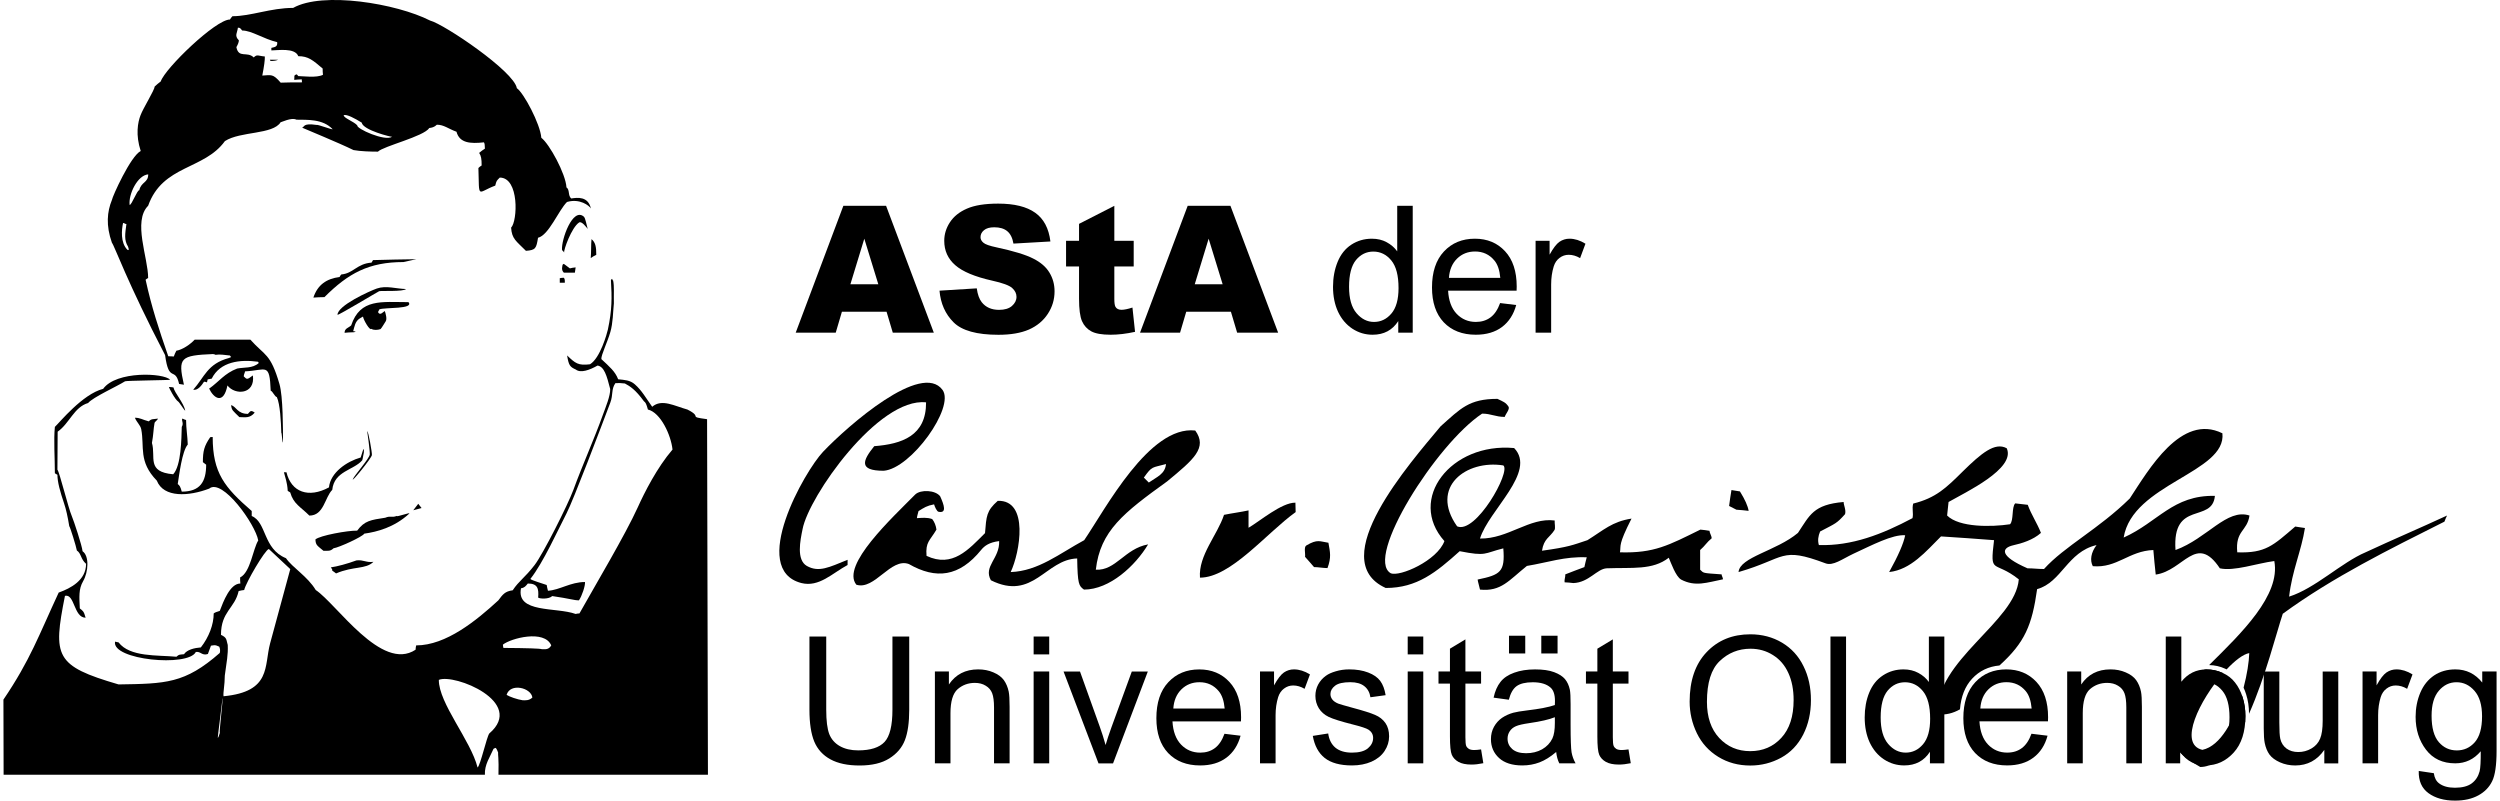 <svg width="331" height="106" viewBox="0 0 331 106" fill="none" xmlns="http://www.w3.org/2000/svg">
    <path d="M55.378 66.701L54.716 67.559L55.813 67.265L55.378 66.701Z" fill="black"/>
    <path d="M48.617 57.109C48.617 57.109 48.991 59.638 48.958 60.168C48.924 60.695 46.91 62.951 46.714 63.445C46.515 63.941 49.169 60.695 49.239 60.254C49.285 59.969 48.755 56.989 48.617 57.109Z" fill="black"/>
    <path d="M268.966 97.148L271.096 97.406C270.762 98.653 270.137 99.622 269.226 100.308C268.316 100.995 267.157 101.341 265.744 101.341C263.966 101.341 262.553 100.789 261.505 99.698C260.469 98.598 259.948 97.062 259.948 95.085C259.948 93.041 260.475 91.45 261.53 90.322C262.584 89.191 263.951 88.627 265.631 88.627C267.255 88.627 268.586 89.175 269.619 90.282C270.648 91.389 271.166 92.949 271.166 94.957C271.166 95.079 271.16 95.26 271.151 95.505H262.078C262.155 96.842 262.538 97.865 263.215 98.576C263.896 99.285 264.745 99.646 265.76 99.646C266.517 99.646 267.157 99.447 267.691 99.048C268.227 98.653 268.653 98.019 268.966 97.148ZM262.195 93.81H268.99C268.898 92.786 268.641 92.023 268.212 91.511C267.556 90.717 266.697 90.322 265.652 90.322C264.708 90.322 263.914 90.635 263.264 91.269C262.621 91.903 262.262 92.749 262.195 93.81Z" fill="black"/>
    <path d="M117.38 41.272H111.47L110.652 44.043H105.352L111.66 27.252H117.318L123.636 44.043H118.204L117.38 41.272ZM116.289 37.637L114.434 31.605L112.592 37.637H116.289Z" fill="black"/>
    <path d="M124.39 38.484L129.325 38.178C129.432 38.981 129.652 39.591 129.98 40.011C130.514 40.688 131.28 41.025 132.273 41.025C133.012 41.025 133.579 40.857 133.975 40.517C134.379 40.164 134.584 39.759 134.584 39.303C134.584 38.864 134.394 38.475 134.011 38.132C133.631 37.788 132.745 37.461 131.354 37.154C129.079 36.642 127.452 35.965 126.483 35.115C125.505 34.267 125.018 33.194 125.018 31.878C125.018 31.014 125.269 30.199 125.766 29.436C126.269 28.663 127.016 28.059 128.019 27.624C129.027 27.18 130.41 26.959 132.157 26.959C134.302 26.959 135.936 27.364 137.058 28.167C138.189 28.961 138.86 30.23 139.075 31.971L134.18 32.252C134.051 31.495 133.775 30.947 133.355 30.604C132.941 30.26 132.368 30.092 131.636 30.092C131.035 30.092 130.584 30.221 130.278 30.481C129.974 30.732 129.821 31.039 129.821 31.404C129.821 31.67 129.941 31.916 130.195 32.13C130.437 32.351 131.02 32.556 131.936 32.749C134.204 33.237 135.829 33.733 136.807 34.239C137.794 34.735 138.502 35.352 138.946 36.093C139.397 36.835 139.623 37.66 139.623 38.573C139.623 39.652 139.326 40.645 138.732 41.552C138.137 42.463 137.303 43.156 136.234 43.631C135.164 44.096 133.815 44.326 132.187 44.326C129.331 44.326 127.354 43.775 126.253 42.674C125.153 41.577 124.537 40.179 124.39 38.484Z" fill="black"/>
    <path d="M147.537 27.252V31.88H150.102V35.276H147.537V39.599C147.537 40.12 147.592 40.46 147.69 40.628C147.843 40.889 148.11 41.018 148.493 41.018C148.833 41.018 149.315 40.919 149.937 40.72L150.28 43.936C149.125 44.19 148.049 44.319 147.049 44.319C145.888 44.319 145.032 44.166 144.484 43.868C143.935 43.571 143.521 43.12 143.255 42.517C142.994 41.907 142.865 40.919 142.865 39.559V35.276H141.146V31.88H142.865V29.64L147.537 27.252Z" fill="black"/>
    <path d="M162.972 41.272H157.059L156.241 44.043H150.941L157.249 27.252H162.911L169.225 44.043H163.797L162.972 41.272ZM161.878 37.637L160.024 31.605L158.184 37.637H161.878Z" fill="black"/>
    <path d="M185.13 44.043V42.51C184.357 43.715 183.229 44.319 181.73 44.319C180.762 44.319 179.867 44.052 179.051 43.519C178.242 42.982 177.608 42.235 177.157 41.278C176.713 40.319 176.492 39.218 176.492 37.974C176.492 36.76 176.697 35.66 177.102 34.673C177.507 33.683 178.11 32.919 178.92 32.392C179.732 31.865 180.639 31.605 181.641 31.605C182.374 31.605 183.024 31.758 183.594 32.07C184.167 32.377 184.633 32.782 184.992 33.278V27.252H187.045V44.043H185.13ZM178.616 37.974C178.616 39.531 178.944 40.693 179.6 41.462C180.259 42.235 181.028 42.624 181.92 42.624C182.822 42.624 183.588 42.256 184.213 41.523C184.848 40.785 185.166 39.654 185.166 38.143C185.166 36.475 184.848 35.255 184.204 34.477C183.563 33.698 182.769 33.309 181.831 33.309C180.912 33.309 180.152 33.683 179.529 34.431C178.92 35.179 178.616 36.362 178.616 37.974Z" fill="black"/>
    <path d="M198.614 40.125L200.745 40.385C200.407 41.63 199.782 42.598 198.875 43.288C197.965 43.971 196.803 44.318 195.393 44.318C193.612 44.318 192.199 43.766 191.154 42.675C190.118 41.578 189.597 40.039 189.597 38.062C189.597 36.017 190.121 34.426 191.175 33.298C192.233 32.167 193.597 31.604 195.276 31.604C196.904 31.604 198.234 32.152 199.264 33.259C200.294 34.365 200.812 35.925 200.812 37.933C200.812 38.056 200.806 38.24 200.797 38.485H191.727C191.804 39.818 192.184 40.842 192.864 41.553C193.545 42.261 194.391 42.623 195.408 42.623C196.162 42.623 196.803 42.423 197.339 42.025C197.873 41.63 198.302 40.995 198.614 40.125ZM191.84 36.787H198.639C198.547 35.763 198.287 35 197.857 34.491C197.201 33.694 196.346 33.298 195.301 33.298C194.354 33.298 193.56 33.611 192.91 34.246C192.27 34.88 191.911 35.726 191.84 36.787Z" fill="black"/>
    <path d="M203.312 44.042V31.879H205.166V33.718C205.642 32.857 206.077 32.29 206.472 32.014C206.877 31.741 207.318 31.604 207.799 31.604C208.495 31.604 209.197 31.824 209.914 32.269L209.206 34.175C208.701 33.878 208.198 33.734 207.695 33.734C207.245 33.734 206.84 33.872 206.481 34.148C206.123 34.414 205.868 34.788 205.715 35.269C205.488 36.002 205.372 36.802 205.372 37.675V44.042H203.312Z" fill="black"/>
    <path d="M118.159 84.275H120.381V93.974C120.381 95.663 120.191 97.005 119.808 97.998C119.425 98.992 118.732 99.801 117.73 100.426C116.737 101.045 115.431 101.352 113.812 101.352C112.24 101.352 110.956 101.085 109.96 100.542C108.957 100 108.24 99.212 107.811 98.191C107.385 97.158 107.17 95.751 107.17 93.974V84.275H109.393V93.965C109.393 95.424 109.53 96.502 109.797 97.198C110.073 97.885 110.536 98.412 111.195 98.786C111.857 99.16 112.666 99.35 113.622 99.35C115.259 99.35 116.418 98.976 117.114 98.234C117.806 97.496 118.159 96.076 118.159 93.965V84.275Z" fill="black"/>
    <path d="M123.78 101.065V88.903H125.634V90.625C126.529 89.292 127.82 88.627 129.509 88.627C130.241 88.627 130.913 88.756 131.523 89.022C132.142 89.283 132.608 89.626 132.914 90.052C133.218 90.481 133.432 90.993 133.555 91.582C133.631 91.965 133.671 92.627 133.671 93.584V101.065H131.609V93.666C131.609 92.826 131.523 92.201 131.363 91.787C131.204 91.367 130.919 91.03 130.508 90.788C130.103 90.534 129.622 90.414 129.071 90.414C128.194 90.414 127.437 90.69 126.796 91.245C126.162 91.803 125.843 92.866 125.843 94.423V101.065H123.78Z" fill="black"/>
    <path d="M136.853 84.275V86.642H138.916V84.275H136.853ZM136.853 88.904V101.067H138.916V88.904H136.853Z" fill="black"/>
    <path d="M145.443 101.071L140.814 88.908H142.991L145.602 96.191C145.887 96.976 146.145 97.794 146.381 98.643C146.565 98.003 146.816 97.23 147.144 96.329L149.851 88.908H151.972L147.368 101.071H145.443Z" fill="black"/>
    <path d="M162.121 97.152L164.252 97.409C163.914 98.657 163.289 99.626 162.382 100.312C161.471 100.999 160.31 101.345 158.9 101.345C157.119 101.345 155.706 100.793 154.661 99.702C153.625 98.602 153.104 97.066 153.104 95.089C153.104 93.045 153.628 91.454 154.685 90.326C155.74 89.195 157.104 88.631 158.783 88.631C160.411 88.631 161.741 89.179 162.771 90.286C163.801 91.393 164.319 92.953 164.319 94.96C164.319 95.083 164.313 95.264 164.304 95.509H155.234C155.31 96.846 155.691 97.869 156.371 98.58C157.052 99.288 157.897 99.65 158.915 99.65C159.669 99.65 160.31 99.451 160.846 99.052C161.38 98.657 161.808 98.022 162.121 97.152ZM155.347 93.814H162.146C162.054 92.79 161.793 92.027 161.364 91.515C160.708 90.721 159.853 90.326 158.808 90.326C157.861 90.326 157.067 90.638 156.417 91.273C155.776 91.907 155.418 92.753 155.347 93.814Z" fill="black"/>
    <path d="M166.824 101.065V88.903H168.682V90.742C169.154 89.881 169.589 89.314 169.988 89.038C170.392 88.765 170.834 88.627 171.315 88.627C172.011 88.627 172.722 88.847 173.439 89.292L172.728 91.199C172.225 90.901 171.72 90.757 171.217 90.757C170.766 90.757 170.362 90.895 170 91.171C169.644 91.434 169.384 91.812 169.231 92.293C169.004 93.025 168.887 93.825 168.887 94.696V101.065H166.824Z" fill="black"/>
    <path d="M173.814 97.433L175.853 97.111C175.966 97.93 176.288 98.555 176.806 98.99C177.333 99.426 178.066 99.649 179.007 99.649C179.954 99.649 180.656 99.456 181.113 99.076C181.572 98.684 181.802 98.227 181.802 97.706C181.802 97.243 181.594 96.875 181.189 96.609C180.91 96.425 180.205 96.195 179.083 95.913C177.572 95.53 176.524 95.202 175.939 94.929C175.356 94.647 174.912 94.258 174.608 93.767C174.311 93.271 174.158 92.728 174.158 92.133C174.158 91.591 174.28 91.088 174.526 90.629C174.777 90.162 175.12 89.783 175.546 89.476C175.868 89.237 176.303 89.041 176.852 88.881C177.413 88.713 178.005 88.627 178.639 88.627C179.595 88.627 180.426 88.765 181.146 89.041C181.87 89.317 182.403 89.691 182.749 90.162C183.093 90.629 183.329 91.257 183.457 92.042L181.444 92.317C181.352 91.689 181.082 91.202 180.641 90.852C180.205 90.5 179.586 90.322 178.786 90.322C177.839 90.322 177.168 90.475 176.763 90.788C176.356 91.104 176.15 91.469 176.15 91.888C176.15 92.158 176.236 92.4 176.402 92.615C176.57 92.835 176.84 93.019 177.196 93.163C177.404 93.24 178.005 93.415 179.013 93.691C180.472 94.08 181.487 94.402 182.06 94.653C182.642 94.898 183.099 95.257 183.43 95.729C183.758 96.204 183.918 96.793 183.918 97.495C183.918 98.181 183.718 98.831 183.314 99.441C182.915 100.045 182.336 100.511 181.579 100.848C180.825 101.176 179.97 101.344 179.013 101.344C177.435 101.344 176.227 101.013 175.393 100.357C174.569 99.701 174.044 98.724 173.814 97.433Z" fill="black"/>
    <path d="M186.38 84.275V86.642H188.442V84.275H186.38ZM186.38 88.904V101.067H188.442V88.904H186.38Z" fill="black"/>
    <path d="M196.095 99.221L196.393 101.048C195.813 101.168 195.295 101.229 194.836 101.229C194.088 101.229 193.508 101.106 193.095 100.87C192.681 100.634 192.393 100.328 192.224 99.948C192.055 99.558 191.973 98.74 191.973 97.502V90.507H190.458V88.904H191.973V85.888L194.02 84.652V88.904H196.095V90.507H194.02V97.618C194.02 98.204 194.057 98.587 194.124 98.755C194.201 98.924 194.317 99.052 194.477 99.154C194.645 99.252 194.882 99.304 195.185 99.304C195.415 99.304 195.721 99.273 196.095 99.221Z" fill="black"/>
    <path d="M206.038 99.563C205.275 100.213 204.536 100.67 203.825 100.94C203.123 101.206 202.366 101.344 201.556 101.344C200.22 101.344 199.196 101.016 198.479 100.366C197.762 99.71 197.4 98.877 197.4 97.862C197.4 97.264 197.532 96.725 197.799 96.234C198.074 95.738 198.433 95.343 198.868 95.042C199.313 94.745 199.809 94.518 200.358 94.365C200.763 94.257 201.372 94.156 202.188 94.058C203.855 93.859 205.075 93.623 205.863 93.347C205.869 93.065 205.878 92.884 205.878 92.808C205.878 91.965 205.679 91.376 205.29 91.033C204.763 90.567 203.984 90.331 202.945 90.331C201.976 90.331 201.259 90.509 200.79 90.852C200.333 91.189 199.99 91.781 199.77 92.645L197.753 92.369C197.937 91.508 198.243 90.812 198.663 90.288C199.08 89.752 199.684 89.347 200.477 89.065C201.274 88.774 202.197 88.63 203.242 88.63C204.281 88.63 205.121 88.749 205.771 88.995C206.421 89.24 206.899 89.546 207.209 89.92C207.512 90.288 207.727 90.751 207.849 91.318C207.917 91.667 207.947 92.302 207.947 93.218V95.968C207.947 97.883 207.993 99.097 208.076 99.609C208.168 100.115 208.346 100.602 208.606 101.068H206.452C206.237 100.639 206.099 100.137 206.038 99.563ZM205.863 94.959C205.112 95.263 203.99 95.523 202.494 95.738C201.648 95.861 201.051 95.996 200.701 96.152C200.349 96.305 200.073 96.532 199.883 96.829C199.693 97.12 199.601 97.442 199.601 97.801C199.601 98.35 199.809 98.809 200.22 99.174C200.64 99.542 201.25 99.726 202.053 99.726C202.847 99.726 203.549 99.557 204.168 99.214C204.784 98.861 205.244 98.38 205.535 97.776C205.756 97.311 205.863 96.624 205.863 95.716V94.959ZM199.791 86.521V84.17H201.943V86.521H199.791ZM204.067 86.521V84.17H206.222V86.521H204.067Z" fill="black"/>
    <path d="M215.613 99.221L215.914 101.048C215.331 101.168 214.813 101.229 214.354 101.229C213.606 101.229 213.026 101.106 212.613 100.87C212.199 100.634 211.911 100.328 211.742 99.948C211.573 99.558 211.491 98.74 211.491 97.502V90.507H209.979V88.904H211.491V85.888L213.538 84.652V88.904H215.613V90.507H213.538V97.618C213.538 98.204 213.575 98.587 213.645 98.755C213.722 98.924 213.835 99.052 213.995 99.154C214.163 99.252 214.4 99.304 214.706 99.304C214.936 99.304 215.239 99.273 215.613 99.221Z" fill="black"/>
    <path d="M223.709 92.893C223.709 90.107 224.457 87.924 225.953 86.349C227.449 84.767 229.38 83.982 231.749 83.982C233.297 83.982 234.698 84.35 235.942 85.089C237.187 85.831 238.134 86.87 238.781 88.197C239.44 89.518 239.768 91.017 239.768 92.694C239.768 94.398 239.424 95.924 238.738 97.27C238.048 98.613 237.08 99.63 235.82 100.323C234.56 101.009 233.202 101.356 231.74 101.356C230.161 101.356 228.748 100.973 227.504 100.209C226.26 99.446 225.312 98.407 224.669 97.086C224.028 95.765 223.709 94.367 223.709 92.893ZM225.999 92.924C225.999 94.947 226.541 96.544 227.627 97.711C228.718 98.873 230.085 99.452 231.728 99.452C233.398 99.452 234.771 98.864 235.85 97.69C236.935 96.513 237.475 94.848 237.475 92.687C237.475 91.32 237.248 90.131 236.782 89.114C236.322 88.09 235.645 87.296 234.75 86.738C233.864 86.174 232.871 85.892 231.764 85.892C230.192 85.892 228.831 86.434 227.694 87.52C226.563 88.592 225.999 90.395 225.999 92.924Z" fill="black"/>
    <path d="M244.417 84.275H242.354V101.067H244.417V84.275Z" fill="black"/>
    <path d="M255.524 101.066V99.534C254.751 100.738 253.614 101.342 252.115 101.342C251.147 101.342 250.252 101.076 249.436 100.542C248.627 100.006 247.999 99.258 247.548 98.302C247.107 97.342 246.886 96.242 246.886 94.997C246.886 93.784 247.082 92.683 247.487 91.696C247.891 90.703 248.504 89.943 249.314 89.416C250.123 88.888 251.024 88.628 252.026 88.628C252.756 88.628 253.412 88.781 253.985 89.094C254.558 89.397 255.027 89.805 255.383 90.298V84.275H257.43V101.066H255.524ZM249.001 94.997C249.001 96.555 249.329 97.713 249.985 98.486C250.641 99.258 251.422 99.647 252.314 99.647C253.216 99.647 253.979 99.279 254.604 98.547C255.239 97.805 255.551 96.677 255.551 95.166C255.551 93.498 255.233 92.278 254.589 91.5C253.948 90.721 253.163 90.332 252.223 90.332C251.306 90.332 250.537 90.703 249.914 91.454C249.304 92.202 249.001 93.385 249.001 94.997Z" fill="black"/>
    <path d="M273.695 101.065V88.903H275.553V90.625C276.445 89.292 277.735 88.627 279.424 88.627C280.157 88.627 280.828 88.756 281.438 89.022C282.057 89.283 282.523 89.626 282.829 90.052C283.136 90.481 283.348 90.993 283.47 91.582C283.547 91.965 283.587 92.627 283.587 93.584V101.065H281.524V93.666C281.524 92.826 281.438 92.201 281.279 91.787C281.119 91.367 280.837 91.03 280.423 90.788C280.019 90.534 279.538 90.414 278.986 90.414C278.109 90.414 277.355 90.69 276.711 91.245C276.077 91.803 275.758 92.866 275.758 94.423V101.065H273.695Z" fill="black"/>
    <path d="M288.657 101.067H286.747V84.275H288.807V90.262C289.678 89.17 290.787 88.628 292.139 88.628C292.887 88.628 293.595 88.781 294.26 89.085C294.934 89.385 295.483 89.805 295.909 90.354C296.344 90.896 296.681 91.552 296.924 92.325C297.169 93.097 297.292 93.922 297.292 94.798C297.292 96.886 296.78 98.495 295.75 99.632C294.717 100.769 293.481 101.342 292.038 101.342C290.603 101.342 289.472 100.739 288.657 99.54V101.067ZM288.632 94.89C288.632 96.349 288.832 97.404 289.23 98.05C289.877 99.114 290.757 99.647 291.863 99.647C292.764 99.647 293.543 99.258 294.199 98.48C294.858 97.695 295.186 96.524 295.186 94.973C295.186 93.388 294.87 92.211 294.236 91.454C293.61 90.7 292.847 90.323 291.955 90.323C291.054 90.323 290.275 90.712 289.616 91.5C288.96 92.279 288.632 93.41 288.632 94.89Z" fill="black"/>
    <path d="M291.898 88.636C291.978 88.633 292.057 88.63 292.137 88.63C292.885 88.63 293.596 88.784 294.261 89.087C294.289 89.102 294.32 89.114 294.35 89.13C291.264 92.661 288.336 98.512 291.595 99.282C294.022 98.767 295.782 95.346 296.796 91.959C296.842 92.079 296.885 92.201 296.925 92.327C297.17 93.099 297.293 93.924 297.293 94.8C297.293 95.07 297.284 95.331 297.268 95.585C295.907 98.374 294.314 100.627 292.49 101.326C292.382 101.335 292.269 101.341 292.159 101.345H292.447C292.076 101.479 291.699 101.55 291.313 101.55C287.509 99.343 287.601 98.482 287.288 94.754C287.444 93.194 289.452 91.067 291.898 88.636ZM292.487 88.057C296.759 83.836 301.973 78.803 301.118 74.282C298.804 74.585 295.779 75.671 293.909 75.245C290.785 70.555 289.127 75.551 285.418 76.075C285.296 74.993 285.195 73.908 285.103 72.823C281.86 72.946 280.299 75.245 277.087 74.963C276.683 74.184 276.836 73.16 277.584 72.167C273.719 73.068 272.961 77.102 269.715 78C269.044 82.766 268.103 85.056 264.728 88.109C263.276 88.244 262.071 88.823 261.115 89.85C260.177 90.856 259.637 92.21 259.499 93.915C258.592 94.43 257.587 94.702 256.492 94.57C256.241 87.432 266.853 82.316 267.288 76.704C263.944 74.061 263.447 76.238 264.011 71.517C261.669 71.333 259.334 71.174 256.989 71.021C254.993 73.007 252.995 75.428 250.123 75.741C251.331 73.567 252.039 71.942 252.247 70.867C250.558 70.748 247.876 72.167 245.381 73.32C243.882 74.031 242.693 74.962 241.7 74.585C235.674 72.326 236.513 73.908 230.184 75.741C230.337 73.755 235.208 72.946 238.049 70.555C239.606 68.225 240.072 66.806 244.097 66.463C244.097 66.898 244.443 67.517 244.287 68.072C243.165 69.32 243.104 69.258 240.982 70.371C240.728 70.959 240.639 71.579 240.82 72.167C245.188 72.296 249.182 70.748 253.216 68.602C253.369 67.891 253.114 67.394 253.308 66.674C256.299 65.936 257.675 64.599 259.888 62.401C262.325 60.011 264.137 58.49 265.694 59.352C266.914 62.055 260.201 65.188 257.988 66.463C257.927 67.051 257.865 67.64 257.798 68.256C259.392 69.847 263.671 69.785 266.126 69.411C266.632 68.915 266.319 67.143 266.816 66.647C267.257 66.708 268.039 66.775 268.474 66.837C268.94 68.136 269.715 69.258 270.221 70.555C269.191 71.487 267.665 71.952 266.54 72.198C264.946 72.572 264.731 73.626 268.443 75.245C269.283 75.245 269.749 75.336 270.626 75.336C273.338 72.326 277.896 70.028 281.982 65.997C284.477 62.208 288.784 54.674 294.246 57.368C294.81 62.585 282.326 64.041 281.173 71.174C285.731 69.126 287.693 65.531 293.253 65.653C292.91 69.35 287.57 66.15 288.036 72.823C292.22 71.306 294.841 67.263 297.832 68.256C297.529 70.371 295.932 70.211 296.214 73.129C299.957 73.258 300.959 72.228 303.889 69.715C304.263 69.785 304.8 69.847 305.174 69.908C304.707 72.915 303.454 75.612 303.08 78.993C306.516 77.911 310.035 74.466 313.192 73.129C316.778 71.456 320.368 69.936 323.988 68.256C323.868 68.51 323.736 68.792 323.644 69.065C316.285 72.762 308.913 76.391 302.24 81.261C301.443 83.637 299.938 89.638 297.771 94.503C297.771 93.587 297.642 92.722 297.385 91.919C297.29 91.612 297.176 91.321 297.051 91.049C297.511 89.304 297.765 87.643 297.802 86.469C297.008 86.61 295.913 87.447 294.804 88.627C294.737 88.596 294.669 88.563 294.602 88.532C293.937 88.228 293.231 88.069 292.487 88.057ZM293.627 57.773C292.818 59.545 290.565 61.559 287.883 62.585C287.723 59.821 291.411 58.239 293.627 57.773Z" fill="black"/>
    <path d="M307.739 101.071V99.284C306.792 100.657 305.508 101.347 303.883 101.347C303.166 101.347 302.492 101.209 301.866 100.933C301.247 100.657 300.781 100.314 300.478 99.903C300.177 99.483 299.972 98.971 299.849 98.367C299.766 97.963 299.72 97.322 299.72 96.442V88.908H301.783V95.649C301.783 96.728 301.826 97.451 301.912 97.825C302.041 98.367 302.317 98.796 302.737 99.109C303.157 99.416 303.675 99.569 304.294 99.569C304.913 99.569 305.492 99.416 306.035 99.1C306.577 98.781 306.96 98.346 307.181 97.803C307.411 97.252 307.524 96.458 307.524 95.422V88.908H309.587V101.071L307.739 101.071Z" fill="black"/>
    <path d="M312.801 101.065V88.903H314.659V90.742C315.131 89.881 315.566 89.314 315.964 89.038C316.369 88.765 316.81 88.627 317.292 88.627C317.988 88.627 318.699 88.847 319.416 89.292L318.705 91.199C318.202 90.901 317.696 90.757 317.191 90.757C316.743 90.757 316.338 90.895 315.977 91.171C315.621 91.434 315.361 91.812 315.207 92.293C314.981 93.025 314.864 93.825 314.864 94.696V101.065H312.801Z" fill="black"/>
    <path d="M320.241 102.074L322.239 102.371C322.322 102.99 322.561 103.441 322.945 103.723C323.456 104.106 324.149 104.296 325.035 104.296C325.988 104.296 326.73 104.106 327.251 103.723C327.769 103.34 328.119 102.806 328.302 102.12C328.41 101.7 328.456 100.814 328.449 99.469C327.545 100.532 326.423 101.065 325.081 101.065C323.407 101.065 322.117 100.461 321.2 99.254C320.284 98.049 319.827 96.6 319.827 94.91C319.827 93.749 320.036 92.682 320.452 91.704C320.872 90.717 321.485 89.963 322.279 89.427C323.079 88.894 324.02 88.627 325.096 88.627C326.531 88.627 327.714 89.206 328.649 90.368V88.903H330.546V99.416C330.546 101.311 330.35 102.647 329.961 103.432C329.578 104.226 328.967 104.854 328.128 105.311C327.294 105.767 326.273 106 325.05 106C323.6 106 322.423 105.669 321.528 105.013C320.636 104.363 320.207 103.389 320.241 102.074ZM321.942 94.766C321.942 96.36 322.264 97.522 322.895 98.255C323.533 98.99 324.324 99.355 325.28 99.355C326.227 99.355 327.021 98.996 327.662 98.273C328.302 97.537 328.624 96.394 328.624 94.834C328.624 93.344 328.287 92.222 327.622 91.465C326.966 90.711 326.172 90.328 325.243 90.328C324.324 90.328 323.545 90.702 322.905 91.45C322.264 92.192 321.942 93.301 321.942 94.766Z" fill="black"/>
    <path d="M44.493 75.923C44.324 75.794 44.156 75.656 43.99 75.555C43.99 75.386 43.99 75.365 43.806 75.12C44.609 75.012 45.998 74.641 47.197 74.197C48.144 74.09 48.468 74.519 49.443 74.387C48.422 75.405 46.795 74.93 44.493 75.923Z" fill="black"/>
    <path d="M42.822 72.922C41.958 72.204 41.804 72.174 41.761 71.423C42.325 70.905 46.059 70.224 47.288 70.258C48.275 68.928 49.099 68.842 51.015 68.545C51.696 68.254 51.861 68.575 52.523 68.309C52.453 68.508 54.461 67.748 54.172 68.014C52.211 69.82 49.933 70.418 48.235 70.654C47.968 71.089 44.845 72.502 44.158 72.594C43.723 73.004 43.478 72.922 42.822 72.922Z" fill="black"/>
    <path d="M40.959 68.264C39.791 67.096 38.86 66.728 38.424 65.196C38.292 65.125 38.194 65.064 38.096 64.996C38.026 63.825 37.759 63.231 37.591 62.529H37.928C38.559 65.165 40.858 65.996 43.555 64.53C43.752 62.559 45.916 61.094 47.755 60.573C47.914 60.138 48.236 58.756 48.175 59.911C48.138 60.016 48.015 60.84 47.96 60.941C46.838 62.262 44.242 62.36 43.991 64.858C42.992 65.861 42.89 68.264 40.959 68.264Z" fill="black"/>
    <path d="M31.692 55.227C30.794 54.326 30.693 54.365 30.595 53.633C31.294 53.829 31.426 54.797 32.824 54.797C33.13 54.494 33.158 54.224 33.725 54.629C33.059 55.426 32.456 55.227 31.692 55.227Z" fill="black"/>
    <path d="M23.591 53.166C23.162 52.899 22.362 51.332 22.362 51.234C22.561 51.234 22.758 51.265 22.966 51.296C23.095 51.998 24.355 53.38 24.523 54.379C24.385 54.312 23.698 53.196 23.591 53.166Z" fill="black"/>
    <path d="M45.622 44.065C45.622 43.467 46.128 43.425 46.493 43.087C47.691 39.492 50.523 40.004 54.085 40.004C54.855 40.963 50.992 40.669 50.22 40.963C50.22 41.073 50.027 41.233 50.067 41.361C50.358 41.828 50.707 41.285 50.953 41.187C51.069 41.545 51.265 42.232 51.069 42.539C50.953 42.713 50.532 43.431 50.388 43.569C50.021 43.7 49.493 43.743 49.165 43.538C48.975 43.829 48.136 42.385 48.059 41.913C47.7 42.109 47.792 42.079 47.526 42.232C47.02 42.637 46.958 43.148 46.762 43.844C47.28 43.881 47.121 44.019 46.447 44.004C46.174 44.004 45.898 44.041 45.622 44.065Z" fill="black"/>
    <path d="M44.685 41.682C44.685 40.446 48.961 38.528 49.892 38.2C51.121 37.77 52.458 38.239 53.758 38.267C53.39 38.635 50.564 38.475 50.205 38.552C50.092 38.583 44.859 41.737 44.685 41.682Z" fill="black"/>
    <path d="M41.491 39.401C42.055 37.706 43.226 36.905 44.957 36.676C45.028 36.538 45.089 36.44 45.187 36.338C46.79 36.203 47.256 34.904 49.191 34.772C49.258 34.637 49.319 34.536 49.387 34.438C50.656 34.407 53.849 34.318 55.118 34.318L53.417 34.696C48.85 34.696 46.125 36.17 42.956 39.339C42.453 39.339 41.957 39.37 41.491 39.401Z" fill="black"/>
    <path d="M74.114 37.435V36.835C74.283 36.801 74.451 36.773 74.648 36.773C74.76 36.88 74.804 37.1 74.779 37.435H74.114Z" fill="black"/>
    <path d="M74.649 36.097C74.254 35.702 74.481 35.233 74.481 35.067C74.52 34.997 74.582 34.966 74.649 34.935C74.916 35.135 75.186 35.334 75.452 35.533C75.679 35.463 75.949 35.432 76.215 35.402L76.114 36.097H74.649Z" fill="black"/>
    <path d="M78.214 34.167C78.281 33.502 78.245 32.334 78.315 31.66C78.848 32.099 78.947 32.702 78.947 33.738C78.68 33.867 78.45 33.999 78.214 34.167Z" fill="black"/>
    <path d="M74.694 33.442C74.663 33.304 74.412 33.175 74.412 33.074C74.298 31.731 75.831 27.4 77.299 28.684C77.514 28.868 77.658 29.797 77.811 30.309C77.642 30.088 77.008 29.239 76.671 29.457C75.678 30.113 74.602 33.114 74.694 33.442Z" fill="black"/>
    <path d="M47.312 16.609C46.843 16.076 45.443 15.61 45.51 15.242C45.945 15.113 46.975 15.671 47.891 16.235C48.054 17.234 51.839 18.16 51.916 18.108C50.954 18.758 47.138 17.014 47.312 16.609ZM39.493 10.074C39.425 9.976 39.361 9.905 39.294 9.844C38.828 9.976 39.024 10.074 38.956 10.577C39.294 10.54 39.628 10.509 39.959 10.509C39.959 10.638 39.959 10.776 39.995 10.905C39.024 10.905 38.095 10.905 37.163 10.944C36.124 9.737 35.928 9.942 34.727 10.004C34.972 8.761 35.084 7.919 35.064 7.478C34.163 7.407 34.061 7.141 33.595 7.607C32.728 6.742 31.597 7.775 31.297 6.24C31.515 5.863 31.625 5.563 31.625 5.338C30.993 4.713 31.428 4.345 31.496 3.674C31.726 3.674 31.765 3.643 32.063 4.039C33.329 4.039 34.926 5.179 36.697 5.577C36.795 6.24 36.293 6.239 35.928 6.338V6.675C36.728 6.675 39.058 6.279 39.493 7.438C40.826 7.438 41.424 7.974 42.721 9.075C42.721 9.338 42.721 9.608 42.761 9.905C41.89 10.341 40.124 10.074 39.493 10.074ZM18.438 25.185C18.141 25.185 17.46 27.101 17.163 27.141C16.988 25.749 18.193 23.199 19.624 23.086C19.624 24.217 18.705 24.048 18.438 25.185ZM16.851 33.057C15.928 32.097 16.102 30.424 16.293 29.523C16.492 29.523 16.532 29.66 16.737 29.66C16.559 30.991 16.415 31.785 16.951 32.652C16.951 32.686 17.215 33.296 16.851 33.057ZM75.634 26.277C75.169 25.912 75.466 25.109 75 24.811C74.902 23.009 72.735 19.046 71.671 18.243C71.533 16.413 69.332 12.281 68.431 11.677C68.067 9.446 58.834 3.217 56.943 2.721C52.474 0.449 42.705 -1.154 38.812 1.047C35.842 1.047 33.215 2.147 30.779 2.147C30.65 2.285 30.543 2.414 30.445 2.583C28.55 2.583 21.853 9.05 21.28 10.785C21.013 10.981 20.746 11.211 20.486 11.447C20.449 11.944 18.987 14.267 18.613 15.242C18.242 16.189 17.929 17.847 18.631 19.993C17.292 20.664 14.88 26.019 14.818 26.476C14.184 28.027 14.003 29.835 14.818 32.14C15.171 32.56 16.795 37.281 21.859 47.019C22.365 50.789 23.174 48.453 23.713 50.835C23.913 50.868 24.112 50.905 24.351 50.936C23.533 47.331 23.87 47.062 28.244 46.874C28.311 46.942 28.449 46.878 28.517 46.979C29.182 46.878 29.694 47.003 30.46 47.071C30.46 47.27 30.864 47.203 30.313 47.399C27.45 48.171 27.082 49.918 25.58 51.601C26.181 51.736 26.717 51.003 27.015 50.537C27.113 50.537 27.244 50.568 27.379 50.608C27.389 50.623 27.389 50.636 27.395 50.66C27.428 50.485 27.48 50.332 27.496 50.231C27.664 50.194 27.833 50.164 28.029 50.133C29.16 47.865 31.793 47.567 34.163 47.895C34.193 47.935 34.23 47.996 34.261 48.064C33.445 48.806 32.314 48.606 31.398 48.796C29.733 49.431 28.992 50.531 27.723 51.432C27.701 51.423 27.68 51.408 27.664 51.402C28.311 52.784 29.602 53.6 30.113 51.034C31.116 52.361 33.816 52.233 33.482 49.707C32.719 50.265 32.719 50.286 32.274 49.835C32.274 49.566 32.412 49.4 32.443 49.17C35.275 49.032 35.683 47.935 35.842 51.736C36.078 51.767 36.385 52.539 36.651 52.57C37.087 53.471 37.209 55.935 37.246 57.302C37.307 57.235 37.369 58.617 37.47 58.587C37.47 56.784 37.476 52.478 37.001 50.85C35.802 46.734 35.079 47.138 33.148 44.971H25.776C25.181 45.606 24.152 46.307 23.349 46.436C23.211 46.675 23.113 46.942 23.011 47.203C22.745 47.172 22.515 47.172 22.279 47.172C21.05 43.641 20.05 40.603 19.278 37.035C19.385 36.937 19.483 36.876 19.615 36.808C19.615 34.105 17.552 29.308 19.615 27.239C21.546 21.811 27.015 22.512 29.779 18.681C31.833 17.351 36.13 17.847 37.163 16.174C37.154 16.174 37.163 16.168 37.179 16.152C37.169 16.162 37.163 16.168 37.163 16.174C37.185 16.229 38.607 15.496 39.242 15.846C40.645 15.876 42.745 15.717 44.045 17.115C43.944 17.182 41.988 16.44 41.927 16.541C40.066 16.275 40.37 16.793 39.995 16.9C40.584 17.167 44.814 18.893 46.806 19.87C47.732 20.039 49.075 20.079 50.037 20.079C50.77 19.343 56.109 18.077 56.842 16.946C57.139 16.916 57.507 16.845 57.841 16.511C58.773 16.511 59.34 17.044 60.44 17.443C60.836 18.945 62.27 19.046 64.073 18.846C64.159 18.959 64.201 19.237 64.201 19.68C63.938 19.846 63.668 20.045 63.441 20.244C63.705 20.643 63.769 21.047 63.769 21.909C63.607 22.01 63.469 22.108 63.34 22.246C63.469 26.476 63.132 25.477 65.571 24.575C65.74 23.91 65.74 23.941 66.172 23.512C68.768 23.512 68.532 29.28 67.671 30.142C67.769 31.638 68.336 31.904 69.633 33.21C70.939 33.112 71 32.876 71.236 31.478C72.664 31.141 73.933 27.873 75.07 26.742C76.766 26.24 78.034 27.239 78.237 27.607C77.866 25.964 76.453 26.154 75.634 26.277Z" fill="black"/>
    <path d="M35.827 8.075C35.796 8.013 35.76 7.943 35.726 7.906H36.826C36.603 8.019 36.27 8.075 35.827 8.075Z" fill="black"/>
    <path d="M58.101 90.015C60.13 89.153 69.647 92.948 64.783 97.111C64.437 97.567 63.621 101.279 63.232 101.622C62.331 98.027 58.08 93.107 58.101 90.015ZM35.765 85.175C34.95 88.197 35.955 91.575 29.595 92.185C29.524 91.679 29.763 90.68 29.763 89.451C30.015 87.526 30.214 86.722 30.153 85.395C29.938 84.693 30.091 84.448 29.258 84.053C29.258 80.951 31.09 80.555 31.596 78.257C31.823 78.186 32.062 78.155 32.329 78.118C32.559 77.116 35.094 72.788 35.596 72.69L38.432 75.348L35.765 85.175ZM29.114 97.019C28.914 97.582 28.96 97.582 28.831 97.683C28.831 97.448 29.466 92.605 29.466 92.405C29.564 92.405 28.985 97.019 29.114 97.019ZM72.985 85.451C72.648 86.054 72.182 85.953 71.747 85.953C71.528 85.861 69.83 85.805 66.653 85.785C66.616 85.616 66.585 85.487 66.585 85.349C67.615 84.516 72.084 83.317 72.985 85.451ZM68.982 77.889C69.448 77.821 69.617 77.585 69.883 77.257C71.183 77.257 71.352 77.919 71.251 79.118C71.419 79.287 72.685 79.357 73.114 78.919C75.45 79.256 75.986 79.486 76.651 79.486C77.047 78.919 77.513 77.521 77.451 77.058C75.551 77.058 74.113 78.118 72.55 78.217C72.48 77.95 72.418 77.689 72.382 77.453C71.848 77.257 70.319 76.819 70.221 76.653C71.916 74.52 73.908 70.091 74.999 67.991C75.91 66.244 79.588 56.54 80.811 53.294C81.2 52.255 80.909 51.528 81.482 50.725C81.911 50.697 82.291 50.725 82.736 50.774C83.438 51.154 84.118 51.574 85.255 53.125C85.491 53.294 85.577 53.49 85.782 54.222C87.478 54.627 88.845 57.625 89.041 59.522C86.996 61.898 85.317 65.226 84.446 67.16C82.788 70.811 78.849 77.423 76.719 81.218C76.55 81.218 76.382 81.248 76.213 81.288C73.647 80.356 68.317 81.218 68.982 77.889ZM69.218 92.718C68.516 92.62 67.41 92.231 67.073 92.001C67.554 90.382 70.319 91.047 70.487 92.353C70.052 92.779 69.549 92.718 69.218 92.718ZM65.347 99.133C65.546 99.133 65.592 98.668 65.951 99.639C65.911 99.903 66.058 100.323 65.997 102.579H93.731L93.617 55.501C90.92 55.133 93.142 55.292 91.012 54.222C89.311 53.76 87.616 52.757 86.35 53.858C85.476 52.629 84.973 51.697 84.057 50.888C83.422 50.321 82.681 50.305 81.844 50.216C81.454 49.183 80.704 48.558 79.618 47.543C79.576 47.025 80.428 45.297 80.811 43.96C81.163 42.746 81.163 41.297 81.277 40.166C81.246 38.967 81.347 37.934 81.179 37.143C81.041 37.143 81.108 36.677 80.888 37.097C81.025 39.402 81.041 41.027 80.483 43.632C80.36 44.184 79.459 47.421 78.117 48.23C76.55 48.423 76.182 48.108 75.085 47.062C75.306 48.414 75.465 48.573 76.247 48.932C76.878 49.428 78.077 48.993 79.116 48.399C79.996 48.543 80.33 49.71 80.79 51.507C80.811 52.42 80.207 53.858 79.833 54.888C78.604 58.308 77.169 61.435 75.916 64.856C75.198 66.817 71.885 73.383 70.778 74.817C69.464 76.522 68.716 76.889 67.882 78.155C66.852 78.287 66.552 78.722 65.981 79.486C63.088 82.149 59.063 85.451 55.1 85.451C55.069 85.616 55.023 85.815 55.023 86.021C50.524 89.015 44.568 79.952 41.803 78.118C40.73 76.322 38.704 75.142 37.865 73.904C34.802 72.666 35.33 69.153 33.328 68.319V67.657C29.724 64.525 28.16 62.624 28.16 57.861C28.029 57.861 27.93 57.861 27.829 57.888C27.029 59.059 26.861 59.721 26.861 61.19C26.999 61.288 27.127 61.395 27.296 61.527C27.296 63.792 26.493 65.092 24.065 65.092C23.896 64.427 23.762 64.258 23.532 64.089C23.713 62.977 24.096 59.721 24.859 58.86C24.828 57.729 24.638 56.705 24.638 55.605C24.408 55.568 24.326 55.461 24.126 55.424C24.019 55.758 24.356 56.025 24.065 56.521C24.019 58.029 24.004 61.656 22.928 62.793C19.354 62.48 20.66 60.524 20.117 58.645C20.332 57.484 20.307 56.812 20.461 56.01C20.491 55.829 20.853 55.639 20.911 55.424C20.24 55.522 20.065 55.424 19.697 55.789C18.827 55.562 18.56 55.308 17.858 55.308C18.116 55.942 18.59 56.285 18.698 56.828C19.155 59.173 18.293 61.098 20.761 63.633C21.668 65.931 24.997 65.723 27.694 64.693C29.426 63.259 33.825 69.42 34.192 71.559C33.497 72.659 33.159 75.789 31.792 76.454C31.792 76.721 31.792 76.988 31.823 77.257C30.459 77.257 29.564 79.654 29.098 80.883C28.695 80.996 28.428 81.107 28.295 81.218C28.295 82.686 27.663 84.35 26.594 85.717C25.732 85.785 24.761 86.02 24.362 86.618C23.798 86.686 23.7 86.618 23.363 86.952C20.797 86.716 17.199 87.014 15.697 85.052C15.528 85.021 15.369 84.984 15.231 84.954C14.765 87.382 24.929 88.35 25.929 86.318C26.594 86.22 26.729 86.854 27.526 86.588C27.663 86.22 27.792 85.855 27.93 85.487C28.295 85.451 28.427 85.319 29.027 85.616C29.144 85.886 29.175 86.153 29.098 86.45C24.463 90.52 21.925 90.52 15.697 90.618C7.265 88.154 6.998 86.952 8.601 78.888C9.901 78.585 9.763 81.785 11.335 81.785C11.099 80.883 10.931 80.853 10.566 80.555C10.495 79.05 10.397 77.996 11.001 76.957C11.719 75.719 11.832 73.591 10.931 72.987C10.869 72.255 9.763 68.932 9.502 68.319C9.046 67.283 7.869 62.456 7.602 62.189C7.602 60.555 7.633 58.783 7.633 57.156C9.199 56.059 9.8 53.904 11.663 53.361C12.319 52.589 15.421 51.194 16.558 50.483C16.696 50.391 22.447 50.339 22.523 50.278C21.705 49.367 15.391 49.076 13.659 51.482C10.931 52.178 7.899 55.927 7.265 56.521C7.09 58.25 7.265 60.592 7.265 62.655C7.366 62.722 7.464 62.793 7.602 62.86C7.602 63.822 7.97 65.128 8.494 66.679C8.739 67.397 8.969 68.411 9.168 69.659C9.275 69.726 10.1 72.399 10.177 72.886C10.777 73.291 10.664 74.017 11.397 74.652C11.397 76.819 9.367 77.889 7.771 78.456C5.137 84.12 4.019 87.366 0.454 92.629L0.478 102.579H64.2C64.133 101.224 64.89 100.209 65.347 99.133Z" fill="black"/>
    <path d="M106.102 77.195C99.117 75.393 106.547 62.366 108.974 59.815C112.349 56.278 122.026 47.843 124.794 51.628C126.452 53.921 120.619 62.053 116.999 62.329C113.624 62.329 114.219 60.968 115.748 59.074C119.399 58.791 122.642 57.71 122.611 53.271C116.281 52.591 107.071 65.74 106.261 70.056C105.949 71.573 105.422 74.117 106.819 74.927C108.416 75.828 109.759 75.111 112.22 74.117V74.807C110.197 75.889 108.447 77.784 106.102 77.195Z" fill="black"/>
    <path d="M158.876 76.481C158.655 73.532 161.184 70.838 162.06 68.165C163.09 67.951 164.277 67.801 165.306 67.577V69.876C166.802 69.005 169.705 66.522 171.513 66.553C171.513 66.866 171.544 67.454 171.544 67.801C167.734 70.526 162.962 76.481 158.876 76.481Z" fill="black"/>
    <path d="M173.981 75.082C173.577 74.585 173.172 74.181 172.789 73.724C172.857 73.319 172.605 72.449 172.949 72.225C174.447 71.333 174.76 71.701 175.882 71.86C176.106 73.126 176.287 73.782 175.759 75.214C175.195 75.214 174.509 75.082 173.981 75.082Z" fill="black"/>
    <path d="M192.92 69.685C189.238 64.478 194.143 60.842 199.038 61.621C200.098 62.399 195.387 70.777 192.92 69.685ZM227.939 76.046C225.312 75.865 225.594 75.892 225.098 75.426V72.824C225.748 72.266 225.968 71.8 226.624 71.273C226.624 70.93 226.345 70.587 226.345 70.28C225.941 70.213 225.503 70.151 225.129 70.121C220.914 72.199 219.014 73.26 214.483 73.128C214.646 72.168 214.201 72.227 216.013 68.662C213.423 69.066 212.331 70.182 210.177 71.519C208.215 72.168 207.743 72.42 204.16 72.916C204.405 71.304 205.183 71.175 205.809 70.182C205.971 69.937 205.809 69.287 205.839 68.913C202.501 68.478 199.663 71.365 195.951 71.304C197.104 67.549 203.504 62.461 200.472 59.322C192.11 58.553 186.277 66.09 191.24 71.641C190.299 74.222 185.306 76.42 184.123 75.892C180.656 73.845 190.179 58.767 196.233 54.764C197.416 54.764 198.005 55.199 199.228 55.199C199.32 54.825 199.945 54.176 199.724 53.832C199.35 53.274 199.038 53.182 198.259 52.809C194.486 52.809 193.392 54.084 190.737 56.444C186.743 61.247 175.316 74.154 183.467 77.848C187.62 77.848 190.149 75.773 193.263 72.978C196.852 73.686 196.417 73.26 199.038 72.603C199.289 75.712 198.664 76.107 195.638 76.732C195.669 77.039 195.89 77.725 195.951 78.062C198.756 78.344 199.755 76.855 202.161 74.93C204.969 74.467 207.154 73.658 210.085 73.787C209.965 74.222 209.864 74.651 209.772 75.083C208.963 75.396 208.055 75.712 207.246 76.046C207.277 76.361 207.093 76.766 207.154 77.1C207.528 77.131 207.933 77.131 208.307 77.198C210.37 77.131 211.43 75.307 212.736 75.243C216.111 75.114 218.793 75.518 220.945 73.845C221.257 74.559 221.855 76.297 222.572 76.732C224.473 77.725 225.968 77.131 228.123 76.701C228.123 76.481 227.939 76.236 227.939 76.046Z" fill="black"/>
    <path d="M229.901 67.485C229.558 67.301 229.245 67.142 228.933 66.989C229.031 66.278 229.123 65.56 229.245 64.883C229.619 64.941 229.993 65.002 230.367 65.064C231.033 66.136 231.418 66.995 231.52 67.638C230.962 67.574 230.429 67.516 229.901 67.485Z" fill="black"/>
    <path d="M152.102 63.889C151.881 63.668 151.67 63.453 151.446 63.233C152.568 61.651 152.506 61.964 154.379 61.44C154.257 62.767 153.165 63.141 152.102 63.889ZM158.25 57.001C152.163 56.315 146.361 67.395 143.55 71.518C140.273 73.29 137.465 75.613 133.815 75.742C135.035 73.161 136.279 66.181 132.104 66.31C130.599 67.64 130.599 68.327 130.416 70.586C128.23 72.762 126.109 75.215 122.673 73.596C122.52 71.733 123.114 71.61 123.985 70.12C123.924 69.596 123.703 69.066 123.421 68.722C122.704 68.477 122.084 68.569 121.398 68.603C121.428 68.257 121.548 67.981 121.612 67.668C122.366 67.202 122.704 66.96 123.672 66.776C123.764 67.113 124.049 67.732 124.27 67.76C125.361 67.981 125.018 66.899 124.481 65.716C123.865 64.882 121.894 64.784 121.177 65.47C118.121 68.569 111.316 74.841 113.379 77.415C115.807 78.191 117.931 73.786 120.334 74.678C123.924 76.735 127.01 76.388 129.919 72.793C130.354 72.266 130.973 71.803 132.288 71.641C132.377 73.97 130.164 74.963 131.194 76.827C136.785 79.613 138.434 74.062 142.618 73.939C142.679 77.351 142.832 77.566 143.519 78.062C146.925 78.062 150.324 74.899 152.01 72.076C148.917 72.634 147.734 75.579 145.086 75.429C145.674 70.279 148.767 67.892 154.539 63.729C158.036 60.842 159.906 59.291 158.25 57.001Z" fill="black"/>
</svg>
